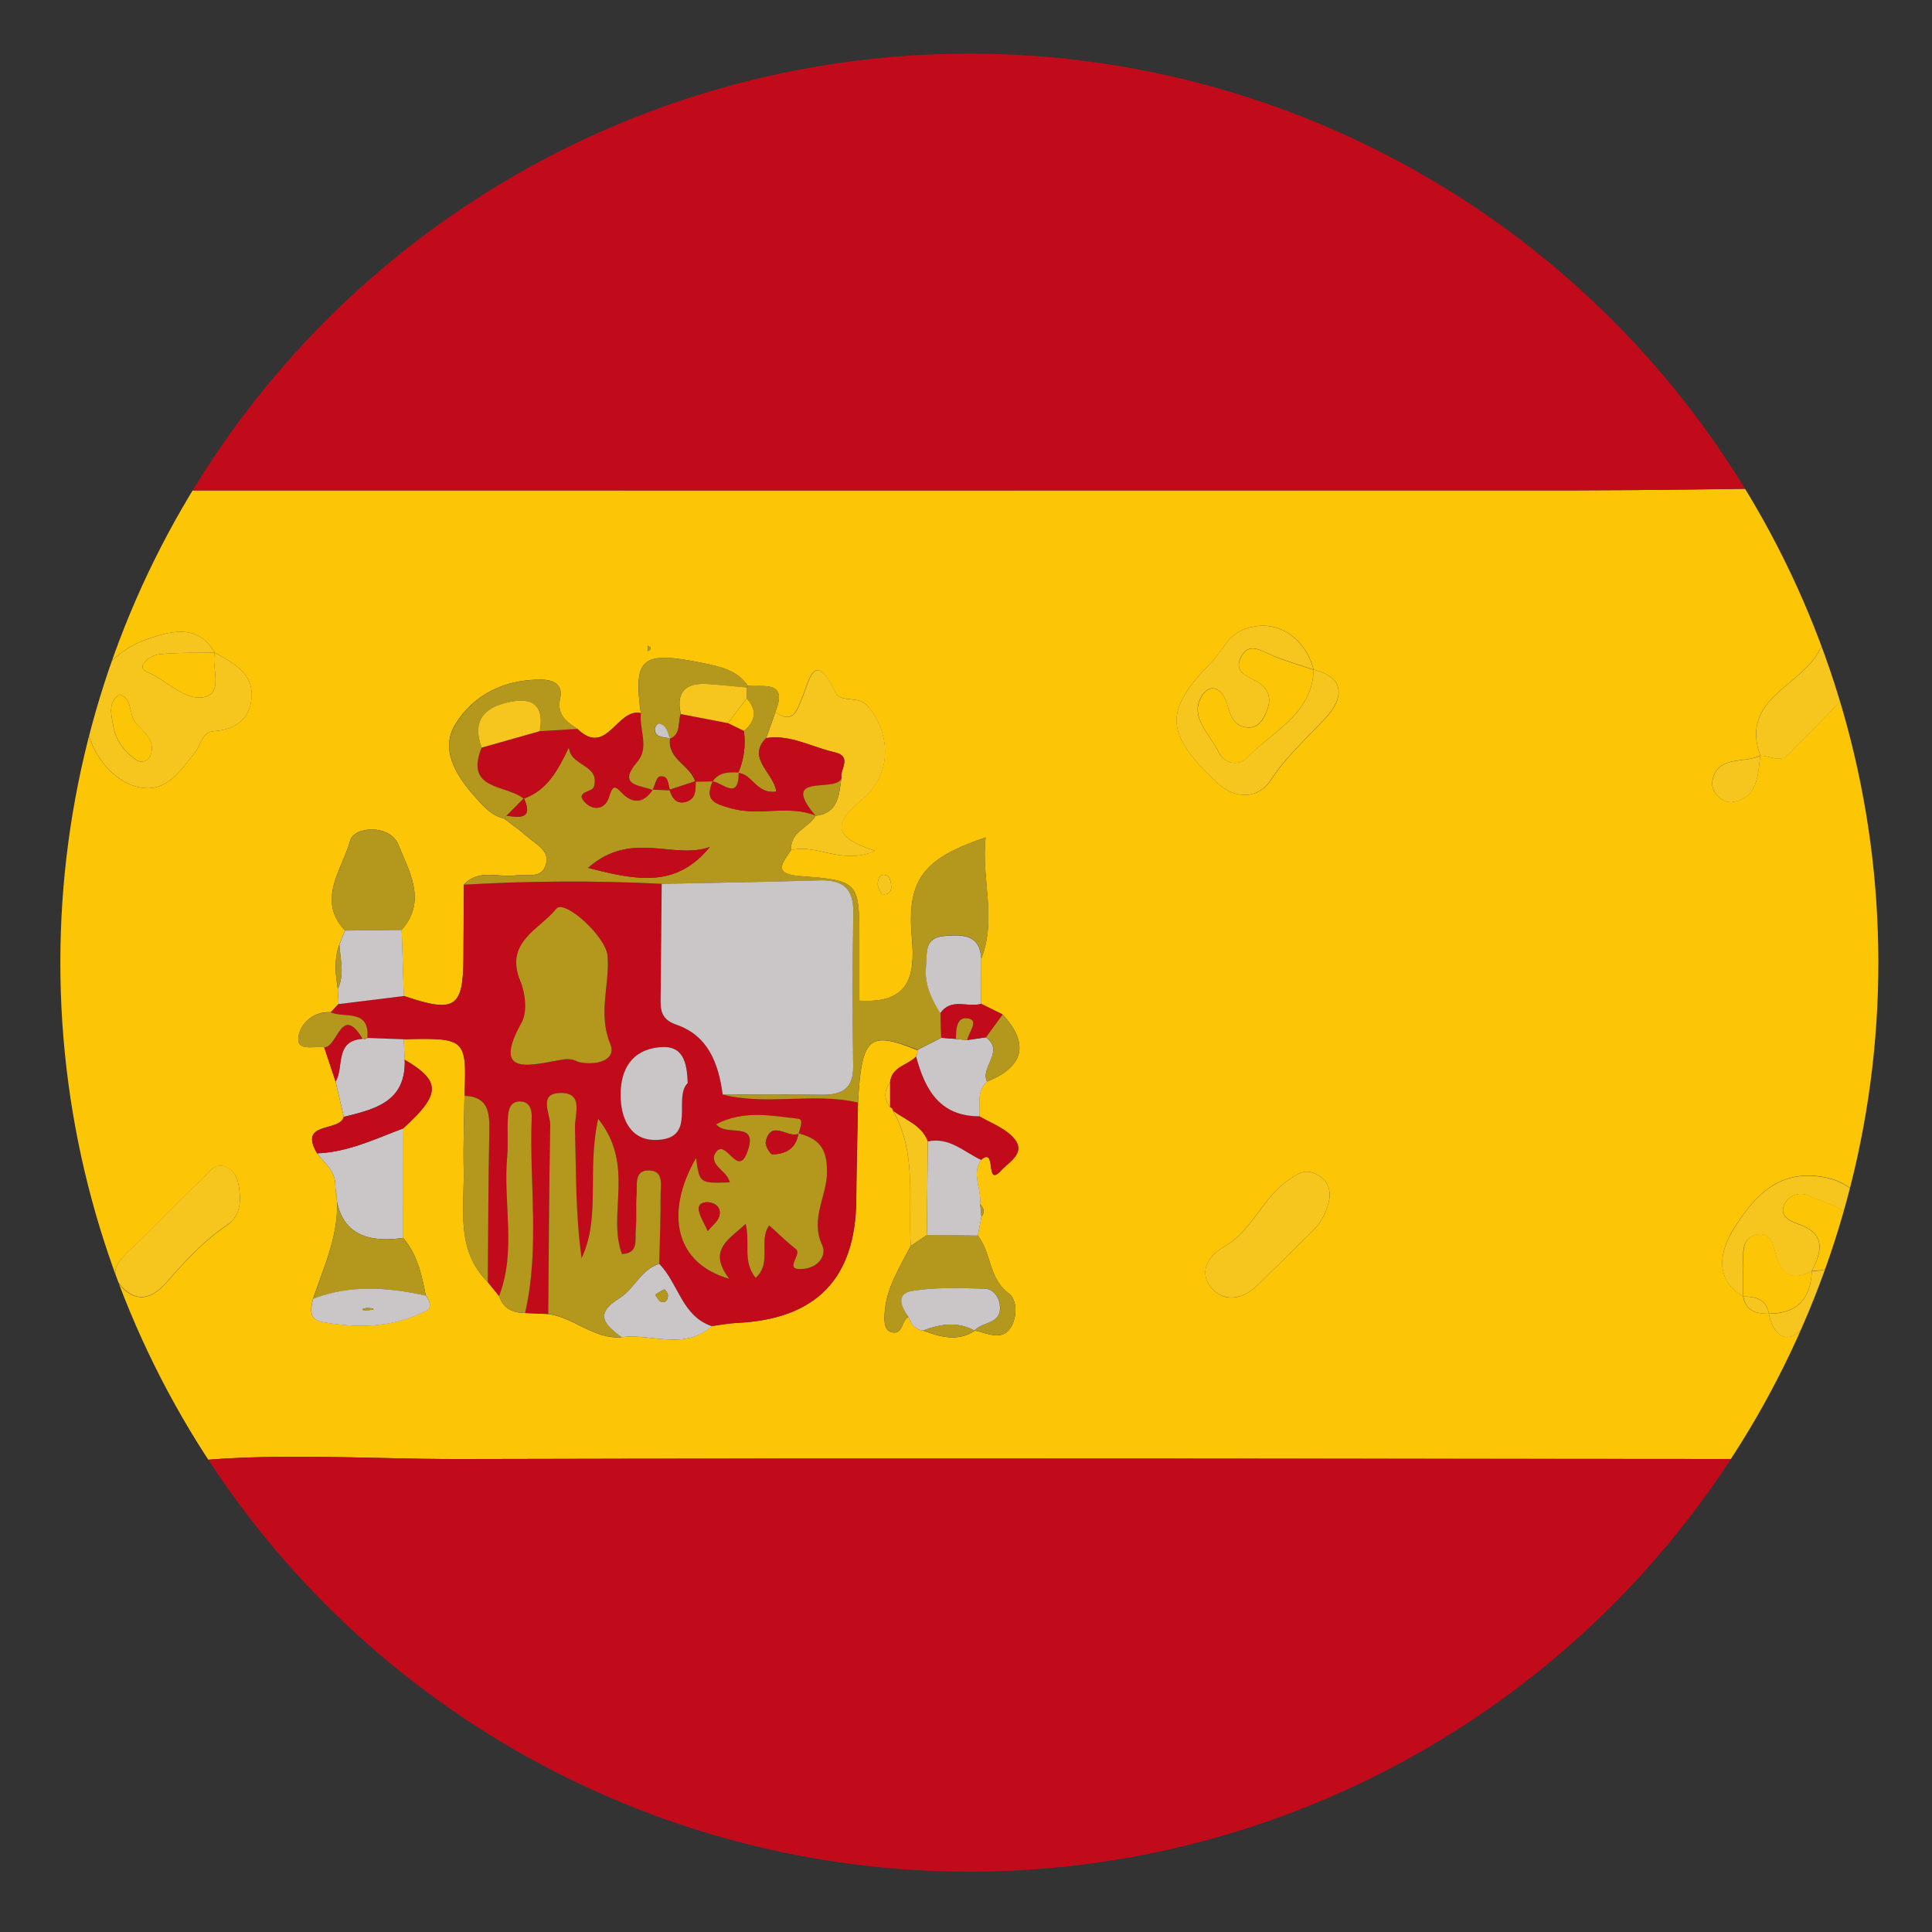 <?xml version="1.0" encoding="utf-8"?>
<!-- Generator: Adobe Illustrator 16.0.0, SVG Export Plug-In . SVG Version: 6.00 Build 0)  -->
<!DOCTYPE svg PUBLIC "-//W3C//DTD SVG 1.1//EN" "http://www.w3.org/Graphics/SVG/1.1/DTD/svg11.dtd">
<svg version="1.1" id="Layer_1" xmlns="http://www.w3.org/2000/svg" xmlns:xlink="http://www.w3.org/1999/xlink" x="0px" y="0px"
	 width="30px" height="30px" viewBox="0 0 30 30" enable-background="new 0 0 30 30" xml:space="preserve">
<rect x="0" y="0" width="30" height="30" fill="#333333" stroke="none"/>
<g id="Layer_2">
	<g>
		<g>
			<defs>
				<circle id="SVGID_1_" cx="15.052" cy="14.948" r="14.115"/>
			</defs>
			<clipPath id="SVGID_2_">
				<use xlink:href="#SVGID_1_"  overflow="visible"/>
			</clipPath>
			<g clip-path="url(#SVGID_2_)">
				<g>
					<path fill="#FCC506" d="M0.133,16.934c0-1.244,0-2.489,0-3.732c0.249-0.23,0.211-0.555,0.265-0.844
						c0.319-1.698,0.896-3.296,1.811-4.767C2.453,7.599,2.697,7.615,2.94,7.615c7.195,0.001,14.391,0.002,21.585-0.001
						c1.178-0.001,2.354-0.023,3.529-0.036c0.385,0.538,0.658,1.131,0.881,1.751c-0.123,0.357-0.533,0.475-0.688,0.775
						c-0.284,0.556-1.229,0.743-0.915,1.628c-0.251,0.127-0.661-0.01-0.741,0.384c-0.036,0.173,0.144,0.367,0.323,0.335
						c0.385-0.068,0.381-0.418,0.419-0.719c0.146,0.001,0.308,0.116,0.435-0.017c0.515-0.539,1.086-1.029,1.424-1.713
						c0.115,0.31,0.254,0.612,0.338,0.93c0.215,0.796,0.404,1.599,0.604,2.399c0,1.2,0,2.399,0,3.601
						c-0.187,0.077-0.13,0.256-0.157,0.396c-0.162,0.812-0.254,1.638-0.613,2.396c-0.16,0.104-0.168,0.262-0.143,0.428l0.006-0.012
						c-0.11,0.084-0.139,0.199-0.129,0.329c-0.214,0.787-0.574,1.507-1.016,2.187c-6.971-0.002-13.939-0.018-20.908,0
						C5.54,22.661,3.9,22.514,2.271,22.779c-0.625-0.875-0.951-1.887-1.352-2.868C0.528,18.949,0.519,17.893,0.133,16.934z
						 M15.568,15.752c-0.111-0.055-0.223-0.109-0.334-0.164c0.001-0.233,0.001-0.467,0.002-0.701
						c0.247-0.62-0.003-1.245,0.068-1.883c-0.967,0.324-1.226,0.656-1.145,1.557c0.054,0.603-0.04,1.025-0.816,0.978
						c0-0.296,0-0.604,0-0.912c0-0.934,0.001-0.953-0.916-1.022c-0.443-0.034-0.273-0.208-0.144-0.404
						c0.398-0.104,0.793,0.239,1.304,0.011c-0.599-0.196-0.693-0.395-0.225-0.776c0.489-0.397,0.479-1.022,0.12-1.463
						c-0.154-0.19-0.427-0.044-0.514-0.226c-0.327-0.69-0.406-0.164-0.519,0.102c-0.084,0.2-0.143,0.396-0.411,0.208
						c0.199-0.493-0.173-0.388-0.427-0.407c-0.164-0.248-0.439-0.3-0.693-0.353c-0.954-0.196-1.086-0.082-0.968,0.777
						c-0.371-0.089-0.528,0.691-0.988,0.243c-0.172-0.112-0.323-0.224-0.264-0.478c0.046-0.201-0.096-0.28-0.272-0.285
						C7.85,10.54,7.355,10.781,7.07,11.245c-0.237,0.386,0.003,0.786,0.29,1.111c0.133,0.151,0.259,0.305,0.467,0.355
						c0.12,0.092,0.245,0.178,0.357,0.278c0.139,0.125,0.373,0.222,0.285,0.458c-0.075,0.201-0.297,0.124-0.463,0.146
						c-0.27,0.036-0.571-0.107-0.803,0.143c-0.002,0.375-0.006,0.749-0.007,1.123c-0.003,0.793-0.128,0.875-0.927,0.605
						c-0.011-0.342-0.021-0.684-0.032-1.026c0.402-0.452,0.108-0.921-0.051-1.321c-0.126-0.319-0.69-0.294-0.751-0.059
						c-0.112,0.431-0.531,0.91-0.079,1.39c-0.029,0.072-0.059,0.145-0.087,0.217c-0.083,0.228-0.062,0.458-0.024,0.689
						c0.004,0.078,0.009,0.156,0.013,0.234c-0.041,0.043-0.081,0.086-0.122,0.129c-0.281-0.016-0.479,0.189-0.503,0.389
						c-0.027,0.229,0.25,0.131,0.401,0.154c0.059,0.178,0.117,0.354,0.176,0.532c0.042,0.183,0.085,0.366,0.128,0.549
						c-0.063,0.244-0.712,0.06-0.415,0.566c0.115,0.157,0.291,0.278,0.283,0.505c0.117,0.629-0.149,1.184-0.345,1.752
						c-0.037,0.154-0.075,0.322,0.144,0.363c0.558,0.103,1.108,0.088,1.623-0.182c0.079-0.041,0.048-0.156-0.017-0.23
						c-0.062-0.319-0.131-0.637-0.352-0.895c0-0.568,0.001-1.135,0.002-1.701c0.585-0.531,0.59-0.73,0.022-1.065
						c-0.005-0.106-0.01-0.213-0.015-0.318c0.964-0.022,0.979-0.01,0.944,0.876C7.208,17.393,7.191,17.77,7.2,18.146
						c0.014,0.608-0.133,1.256,0.374,1.762c0.059,0.072,0.117,0.145,0.176,0.217c0.063,0.195,0.212,0.261,0.403,0.264
						c0.12,0.006,0.24,0.01,0.36,0.016c0.402,0.051,0.709,0.398,1.14,0.359c0.465-0.062,0.972,0.213,1.398-0.173
						c0.13-0.017,0.26-0.043,0.391-0.049c1.228-0.058,1.842-0.687,1.854-1.901c0.005-0.508,0.018-1.014,0.027-1.521
						c0.057-1.02,0.17-1.12,0.922-0.812c0.004,0.034-0.003,0.067-0.021,0.1c-0.131,0.137-0.379,0.154-0.403,0.4
						c-0.094,0.127-0.098,0.256,0,0.383c0.03,0.012,0.046,0.031,0.048,0.062c0.374,0.661,0.229,1.391,0.273,2.094
						c-0.178,0.342-0.391,0.67-0.407,1.07c-0.004,0.104-0.006,0.243,0.117,0.271c0.174,0.039,0.144-0.185,0.254-0.24
						c0.038,0.111,0.101,0.197,0.229,0.214c0.267,0.099,0.534,0.177,0.802,0.002l-0.003-0.004c0.187,0.036,0.406,0.164,0.546-0.025
						c0.117-0.157,0.123-0.448-0.015-0.551c-0.32-0.235-0.268-0.632-0.482-0.897c0.019-0.099,0.037-0.195,0.056-0.293
						c0.059-0.072,0.037-0.138-0.021-0.197c0.026-0.229-0.136-0.459,0.014-0.685c0.253-0.222,0.055,0.446,0.312,0.164
						c0.127-0.141,0.421-0.286,0.167-0.534c-0.136-0.135-0.333-0.207-0.503-0.307c0.019-0.186-0.052-0.389,0.117-0.539
						C15.904,16.562,15.986,16.206,15.568,15.752z M27.467,20.4c0.057,0.308,0.262,0.492,0.495,0.25
						c0.392-0.401,0.97-0.633,1.162-1.227c0.032-0.098,0.153-0.175,0.099-0.294c-0.193-0.407-0.414-0.771-0.926-0.856
						c-0.707-0.121-1.089,0.346-1.384,0.822c-0.185,0.297-0.319,0.756,0.153,1.036C27.107,20.359,27.271,20.4,27.467,20.4z
						 M20.398,10.399L20.4,10.4c-0.152-0.562-0.656-0.83-1.133-0.604c-0.213,0.101-0.293,0.324-0.447,0.479
						c-0.756,0.767-0.73,1.107,0.062,1.863c0.33,0.316,0.683,0.238,0.853-0.025c0.246-0.38,0.568-0.656,0.863-0.978
						C20.844,10.864,20.917,10.523,20.398,10.399z M3.333,10.132l0.001,0.002C3.066,9.658,2.6,9.817,2.278,9.928
						c-0.43,0.147-0.793,0.5-0.923,0.974c-0.131,0.481,0.237,1.134,0.712,1.297c0.486,0.167,0.72-0.216,0.964-0.518
						c0.092-0.114,0.1-0.313,0.286-0.327c0.333-0.025,0.56-0.178,0.588-0.514C3.938,10.444,3.616,10.294,3.333,10.132z
						 M20.646,18.598c0.014-0.178-0.065-0.299-0.223-0.373c-0.169-0.08-0.285,0.01-0.421,0.103c-0.403,0.274-0.56,0.784-0.995,1.032
						c-0.259,0.146-0.402,0.41-0.184,0.651c0.199,0.22,0.486,0.16,0.707-0.057c0.283-0.278,0.564-0.558,0.848-0.835
						C20.525,18.975,20.613,18.799,20.646,18.598z M3.724,18.557c-0.011-0.158-0.034-0.326-0.17-0.412
						c-0.21-0.136-0.324,0.082-0.437,0.187c-0.369,0.34-0.706,0.714-1.075,1.056c-0.196,0.182-0.375,0.358-0.146,0.603
						c0.226,0.239,0.468,0.176,0.677-0.063c0.29-0.33,0.585-0.656,0.955-0.904C3.69,18.91,3.735,18.742,3.724,18.557z
						 M13.692,13.884c0.114,0.017,0.147-0.047,0.147-0.112c0-0.06-0.021-0.156-0.06-0.173c-0.116-0.051-0.151,0.046-0.149,0.135
						C13.632,13.79,13.675,13.844,13.692,13.884z M10.097,10.049c-0.013-0.007-0.026-0.015-0.039-0.022
						c-0.001,0.027-0.002,0.055-0.003,0.083c0.013-0.007,0.031-0.01,0.039-0.021C10.101,10.081,10.096,10.063,10.097,10.049z"/>
					<path fill="#C20B1A" d="M28.055,7.578c-1.176,0.012-2.352,0.035-3.527,0.036C17.331,7.617,10.136,7.616,2.94,7.615
						c-0.244,0-0.487-0.016-0.731-0.025c0.668-1.226,1.502-2.316,2.528-3.275c2.016-1.886,4.344-3.164,7.033-3.803
						c0.521-0.124,1.087-0.072,1.563-0.379c0.044,0,0.089,0,0.133,0c0.178,0.215,0.355,0.143,0.533,0c0.978,0,1.956,0,2.935,0
						c0.043,0.042,0.082,0.114,0.129,0.12c1.36,0.167,2.666,0.543,3.92,1.08C24.025,2.634,26.411,4.688,28.055,7.578z"/>
					<path fill="#C20B1A" d="M2.271,22.779c1.628-0.266,3.269-0.118,4.903-0.122c6.969-0.019,13.938-0.003,20.908,0
						c-1.961,3.395-4.84,5.644-8.562,6.812c-0.89,0.279-1.812,0.446-2.72,0.665c-1.2,0-2.4,0-3.6,0
						c-0.158-0.239-0.433-0.188-0.65-0.227c-0.941-0.159-1.858-0.402-2.742-0.751C6.581,27.88,4.012,25.816,2.271,22.779z"/>
					<path fill="#FDFCFB" d="M16.8,30.134c0.907-0.219,1.83-0.386,2.72-0.665c3.724-1.168,6.603-3.417,8.562-6.812
						c0.441-0.681,0.802-1.399,1.016-2.187c0.116-0.082,0.127-0.203,0.129-0.33l-0.006,0.012c0.143-0.109,0.141-0.27,0.143-0.428
						c0.359-0.759,0.451-1.586,0.613-2.396c0.027-0.14-0.028-0.317,0.157-0.396c0,4.243-0.008,8.487,0.011,12.732
						c0.002,0.396-0.08,0.479-0.478,0.479C25.378,30.127,21.089,30.134,16.8,30.134z"/>
					<path fill="#FDFCFB" d="M2.271,22.779c1.741,3.037,4.31,5.101,7.537,6.377c0.884,0.349,1.801,0.592,2.742,0.751
						c0.217,0.036,0.492-0.013,0.65,0.227c-4.189,0-8.379-0.008-12.568,0.011c-0.416,0.002-0.511-0.095-0.509-0.51
						c0.017-4.234,0.01-8.468,0.01-12.701c0.385,0.959,0.395,2.017,0.787,2.979C1.32,20.893,1.646,21.904,2.271,22.779z"/>
					<path fill="#FDFCFB" d="M28.055,7.578c-1.644-2.89-4.027-4.944-7.07-6.245c-1.254-0.537-2.561-0.912-3.92-1.08
						c-0.049-0.006-0.088-0.079-0.131-0.12c4.244,0,8.488,0.007,12.733-0.011c0.397-0.002,0.479,0.08,0.478,0.478
						c-0.019,4.244-0.011,8.489-0.011,12.733c-0.2-0.8-0.39-1.603-0.604-2.399c-0.084-0.317-0.223-0.62-0.338-0.93
						c0-0.257-0.105-0.475-0.256-0.675C28.714,8.709,28.439,8.116,28.055,7.578z"/>
					<path fill="#FDFCFB" d="M13.333,0.133c-0.476,0.307-1.042,0.255-1.563,0.379C9.082,1.151,6.754,2.429,4.738,4.315
						C3.712,5.274,2.877,6.364,2.209,7.59c-0.915,1.471-1.492,3.069-1.811,4.767C0.344,12.645,0.382,12.97,0.133,13.2
						c0-4.189,0.007-8.379-0.011-12.568C0.12,0.216,0.216,0.121,0.632,0.123C4.866,0.14,9.1,0.133,13.333,0.133z"/>
					<path fill="#CAC6C7" d="M14,0.133c-0.178,0.143-0.355,0.215-0.533,0C13.645,0.133,13.822,0.133,14,0.133z"/>
					<path fill="#C20B1A" d="M8.513,20.402c-0.12-0.004-0.24-0.01-0.36-0.014c0.232-1.005,0.064-2.021,0.103-3.033
						c0.004-0.107-0.021-0.237-0.159-0.25c-0.183-0.017-0.205,0.135-0.211,0.267c-0.011,0.198,0.006,0.399-0.011,0.599
						c-0.063,0.717,0.146,1.449-0.125,2.154c-0.059-0.072-0.117-0.145-0.176-0.217c0.007-0.784,0.009-1.568,0.024-2.354
						c0.005-0.287-0.019-0.529-0.385-0.541c0.035-0.886,0.021-0.898-0.944-0.875c-0.188-0.009-0.377-0.016-0.566-0.021
						c0.039-0.458-0.353-0.303-0.568-0.396c0.041-0.044,0.082-0.087,0.122-0.13c0.337-0.042,0.675-0.083,1.013-0.125
						c0.799,0.271,0.924,0.188,0.927-0.605c0.001-0.375,0.005-0.749,0.007-1.123c1.023-0.06,2.046-0.066,3.07-0.013
						c-0.006,0.572-0.011,1.144-0.016,1.716c-0.002,0.198-0.025,0.379,0.238,0.469c0.504,0.172,0.66,0.605,0.725,1.086
						c0.692,0.176,1.407-0.036,2.101,0.124c-0.009,0.507-0.022,1.013-0.027,1.521c-0.012,1.215-0.626,1.846-1.854,1.901
						c-0.13,0.006-0.26,0.032-0.389,0.049c-0.467-0.157-0.519-0.667-0.817-0.968c0.008-0.354,0.025-0.707,0.021-1.061
						c-0.001-0.143,0.055-0.365-0.152-0.386c-0.272-0.024-0.206,0.228-0.22,0.388c-0.016,0.177,0.005,0.355-0.013,0.531
						c-0.015,0.15,0.051,0.368-0.215,0.377c-0.232-0.629,0.212-1.369-0.369-2.099c-0.178,0.819,0.044,1.522-0.257,2.163
						c-0.096-0.682-0.085-1.357-0.103-2.033c-0.005-0.191,0.134-0.523-0.201-0.531c-0.386-0.011-0.18,0.318-0.183,0.504
						C8.526,18.452,8.522,19.428,8.513,20.402z M12.397,17.598l0.007,0.008c0.014-0.082,0.084-0.224-0.009-0.232
						c-0.413-0.045-0.838-0.141-1.273,0.085c0.155,0.207,0.668-0.071,0.484,0.433c-0.16,0.436-0.353-0.298-0.515,0.053
						c-0.037,0.18,0.208,0.242,0.242,0.416c-0.47,0.017-0.47,0.017-0.524-0.377c-0.496,0.871-0.312,1.639,0.514,1.873
						c-0.34-0.447-0.004-0.605,0.257-0.851c0.074,0.3-0.053,0.576,0.154,0.838c0.26-0.229,0.036-0.565,0.211-0.813
						c0.157,0.14,0.28,0.262,0.416,0.367c0.105,0.082-0.225,0.348,0.129,0.306c0.212-0.025,0.355-0.204,0.276-0.372
						c-0.189-0.403,0.077-0.756,0.077-1.139C12.842,17.811,12.701,17.68,12.397,17.598z M8.981,16.489
						c0.242,0.061,0.603-0.009,0.496-0.274c-0.194-0.479-0.008-0.911-0.041-1.36c-0.022-0.313-0.675-0.893-0.795-0.742
						c-0.26,0.324-0.811,0.517-0.56,1.124c0.078,0.189,0.11,0.48,0.02,0.644c-0.441,0.793,0.058,0.682,0.539,0.592
						C8.751,16.45,8.852,16.42,8.981,16.489z M10.678,16.818c-0.011-0.334-0.073-0.594-0.439-0.559
						c-0.433,0.043-0.604,0.35-0.602,0.742c0.001,0.361,0.147,0.708,0.553,0.698C10.832,17.686,10.442,17.055,10.678,16.818z"/>
					<path fill="#B4981E" d="M10.275,13.724c-1.023-0.053-2.047-0.046-3.07,0.013c0.231-0.25,0.533-0.107,0.803-0.143
						c0.166-0.022,0.388,0.055,0.463-0.146c0.088-0.236-0.146-0.333-0.285-0.458c-0.112-0.101-0.238-0.186-0.357-0.279l0.037-0.045
						c0.208,0.028,0.417,0.056,0.269-0.271l-0.003,0.006c0.369-0.132,0.531-0.443,0.704-0.802c0.006,0.301,0.492,0.263,0.386,0.621
						c-0.024,0.084-0.317,0.07-0.126,0.25c0.135,0.128,0.308,0.086,0.362-0.101c0.072-0.246,0.131-0.114,0.233-0.025
						c0.167,0.146,0.321,0.103,0.44-0.078l0.005-0.004c0.089,0.002,0.178,0.005,0.267,0.007l-0.008-0.006
						c0.04,0.133,0.113,0.235,0.267,0.184c0.15-0.05,0.136-0.193,0.141-0.319l-0.006,0.008c0.089-0.001,0.179-0.002,0.269-0.003
						c-0.125,0.294,0.02,0.342,0.287,0.418c0.439,0.125,0.891-0.06,1.315,0.113c-0.111,0.19-0.403,0.251-0.383,0.535
						c-0.13,0.197-0.3,0.371,0.144,0.404c0.917,0.07,0.916,0.089,0.916,1.022c0,0.308,0,0.616,0,0.912
						c0.776,0.047,0.87-0.375,0.816-0.978c-0.081-0.901,0.178-1.233,1.145-1.557c-0.072,0.639,0.179,1.264-0.068,1.884
						c-0.022-0.375-0.269-0.375-0.556-0.356c-0.338,0.022-0.28,0.256-0.302,0.47c-0.029,0.28,0.084,0.508,0.224,0.732
						c0.004,0.127,0.008,0.254,0.012,0.381c-0.123,0.062-0.246,0.127-0.369,0.188C13.493,16,13.38,16.1,13.323,17.12
						c-0.693-0.16-1.408,0.052-2.101-0.124c0.508,0.001,1.017-0.004,1.525,0.004c0.311,0.005,0.506-0.079,0.501-0.443
						c-0.011-0.795-0.01-1.592,0.002-2.387c0.005-0.373-0.166-0.51-0.523-0.499C11.909,13.696,11.092,13.707,10.275,13.724z
						 M11.022,13.152c-0.568,0.205-1.213-0.27-1.89,0.324C9.899,13.676,10.503,13.787,11.022,13.152z"/>
					<path fill="#B4981E" d="M8.513,20.402c0.009-0.976,0.013-1.95,0.031-2.926c0.003-0.186-0.203-0.515,0.183-0.504
						c0.335,0.008,0.196,0.34,0.201,0.531c0.018,0.676,0.007,1.354,0.103,2.033c0.301-0.641,0.079-1.344,0.257-2.163
						c0.581,0.729,0.137,1.47,0.369,2.099c0.266-0.009,0.2-0.227,0.215-0.377c0.018-0.176-0.002-0.354,0.013-0.531
						c0.014-0.16-0.053-0.412,0.22-0.388c0.207,0.021,0.15,0.243,0.152,0.386c0.004,0.354-0.013,0.707-0.021,1.061
						c-0.284,0.09-0.39,0.395-0.615,0.533c-0.413,0.253-0.217,0.419,0.032,0.605C9.223,20.803,8.915,20.454,8.513,20.402z"/>
					<path fill="#F7C61E" d="M3.333,10.132c0.284,0.162,0.605,0.312,0.573,0.708c-0.028,0.336-0.254,0.489-0.588,0.514
						c-0.187,0.014-0.194,0.213-0.286,0.327c-0.244,0.302-0.478,0.684-0.964,0.518c-0.475-0.163-0.843-0.816-0.712-1.297
						c0.13-0.474,0.493-0.827,0.923-0.974c0.322-0.111,0.788-0.27,1.056,0.207C3.046,10.14,2.756,10.13,2.471,10.16
						c-0.146,0.015-0.377,0.193-0.185,0.275c0.3,0.127,0.578,0.447,0.874,0.391C3.479,10.766,3.281,10.374,3.333,10.132z
						 M1.856,10.783c-0.189,0.129-0.125,0.318-0.1,0.479c0.035,0.226,0.17,0.408,0.357,0.537c0.08,0.055,0.189,0.021,0.223-0.067
						c0.089-0.236-0.112-0.365-0.232-0.51C1.996,11.088,2.066,10.859,1.856,10.783z"/>
					<path fill="#F7C61E" d="M20.398,10.399c0.519,0.124,0.444,0.465,0.197,0.736c-0.294,0.321-0.617,0.598-0.863,0.978
						c-0.17,0.263-0.521,0.341-0.852,0.025c-0.792-0.756-0.816-1.096-0.061-1.863c0.152-0.155,0.234-0.377,0.447-0.479
						C19.743,9.571,20.246,9.839,20.398,10.399c-0.229-0.079-0.465-0.143-0.687-0.242c-0.173-0.078-0.334-0.175-0.446,0.054
						c-0.097,0.197,0.058,0.272,0.203,0.344c0.211,0.103,0.295,0.264,0.2,0.49c-0.052,0.126-0.127,0.253-0.278,0.25
						c-0.218-0.003-0.283-0.173-0.334-0.354c-0.074-0.268-0.277-0.354-0.41-0.11c-0.17,0.315,0.144,0.57,0.271,0.839
						c0.096,0.2,0.318,0.229,0.45,0.091C19.764,11.35,20.377,11.094,20.398,10.399z"/>
					<path fill="#F7C61E" d="M27.066,20.133c-0.474-0.279-0.338-0.738-0.153-1.035c0.295-0.479,0.677-0.943,1.384-0.822
						c0.512,0.086,0.732,0.449,0.926,0.855c0.055,0.119-0.065,0.196-0.099,0.294c-0.192,0.595-0.771,0.824-1.162,1.228
						c-0.233,0.24-0.438,0.057-0.495-0.252l0,0c0.44-0.004,0.654-0.234,0.666-0.666c0.438,0.01,0.713-0.305,0.693-0.635
						c-0.02-0.316-0.46-0.408-0.753-0.535c-0.121-0.054-0.279-0.015-0.351,0.111c-0.115,0.202,0.06,0.282,0.197,0.33
						c0.426,0.146,0.381,0.416,0.213,0.729c-0.23,0.129-0.412,0.117-0.527-0.158c-0.069-0.169-0.078-0.465-0.336-0.402
						c-0.267,0.064-0.188,0.355-0.201,0.566C27.062,19.87,27.066,20.003,27.066,20.133L27.066,20.133z"/>
					<path fill="#F7C61E" d="M12.285,13.201c-0.02-0.284,0.272-0.345,0.383-0.535l-0.003,0.002c0.357-0.043,0.362-0.327,0.401-0.587
						c-0.028-0.137,0.181-0.336-0.116-0.402c-0.35-0.078-0.674-0.276-1.053-0.218c0.048-0.134,0.096-0.269,0.144-0.403
						c0.268,0.188,0.327-0.008,0.411-0.208c0.113-0.266,0.192-0.792,0.519-0.102c0.086,0.182,0.359,0.036,0.514,0.226
						c0.358,0.441,0.369,1.066-0.12,1.463c-0.469,0.381-0.374,0.581,0.225,0.776C13.079,13.439,12.684,13.097,12.285,13.201z"/>
					<path fill="#C20B1A" d="M10.132,12.267c-0.12,0.18-0.274,0.223-0.44,0.078c-0.102-0.089-0.161-0.221-0.233,0.025
						c-0.055,0.188-0.227,0.229-0.362,0.101c-0.191-0.181,0.102-0.166,0.126-0.25c0.106-0.357-0.38-0.319-0.386-0.621
						c-0.172,0.358-0.335,0.669-0.704,0.802c-0.271-0.221-0.924-0.126-0.653-0.793c0.301-0.085,0.603-0.171,0.904-0.256
						c0.194-0.012,0.388-0.024,0.582-0.036c0.459,0.449,0.616-0.332,0.987-0.243c-0.029,0.252,0.135,0.531-0.054,0.754
						C9.578,12.204,9.933,12.187,10.132,12.267z"/>
					<path fill="#F7C61E" d="M28.936,9.329c0.15,0.201,0.258,0.418,0.258,0.675c-0.338,0.684-0.91,1.174-1.424,1.713
						c-0.127,0.133-0.289,0.018-0.436,0.017l-0.001-0.001c-0.315-0.885,0.631-1.073,0.915-1.628
						C28.402,9.804,28.812,9.687,28.936,9.329z"/>
					<path fill="#F7C61E" d="M20.646,18.598c-0.033,0.201-0.121,0.377-0.268,0.521c-0.283,0.277-0.564,0.557-0.848,0.835
						c-0.221,0.217-0.508,0.274-0.707,0.057c-0.221-0.241-0.075-0.506,0.184-0.651c0.438-0.248,0.592-0.758,0.995-1.032
						c0.136-0.093,0.252-0.183,0.421-0.103C20.581,18.299,20.66,18.42,20.646,18.598z"/>
					<path fill="#F7C61E" d="M3.724,18.557c0.011,0.187-0.033,0.354-0.195,0.463c-0.37,0.248-0.665,0.573-0.955,0.904
						c-0.209,0.239-0.451,0.305-0.677,0.062c-0.229-0.242-0.05-0.42,0.146-0.602c0.369-0.342,0.706-0.716,1.075-1.056
						c0.113-0.104,0.227-0.321,0.437-0.187C3.69,18.23,3.713,18.398,3.724,18.557z"/>
					<path fill="#B4981E" d="M5.357,14.45c-0.452-0.479-0.033-0.958,0.079-1.39c0.062-0.236,0.625-0.261,0.751,0.059
						c0.159,0.4,0.453,0.87,0.05,1.321C5.944,14.443,5.651,14.446,5.357,14.45z"/>
					<path fill="#CAC6C7" d="M6.263,17.521c0,0.567-0.001,1.135-0.002,1.701c-0.627,0.09-1.035-0.105-1.054-0.809
						c0.008-0.227-0.168-0.348-0.283-0.505C5.402,17.893,5.826,17.686,6.263,17.521z"/>
					<path fill="#B4981E" d="M15.184,19.186c0.214,0.267,0.162,0.662,0.482,0.897c0.137,0.103,0.131,0.394,0.016,0.551
						c-0.141,0.189-0.36,0.062-0.547,0.025c0.119-0.14,0.418-0.095,0.395-0.377c-0.014-0.146-0.106-0.269-0.243-0.271
						c-0.373-0.011-0.751-0.024-1.117,0.033c-0.26,0.042-0.18,0.245-0.062,0.403c-0.11,0.057-0.081,0.279-0.254,0.24
						c-0.123-0.028-0.121-0.168-0.117-0.271c0.016-0.4,0.229-0.729,0.407-1.07c0.083-0.057,0.167-0.113,0.25-0.17
						C14.656,19.18,14.919,19.182,15.184,19.186z"/>
					<path fill="#B4981E" d="M10.132,12.267c-0.199-0.081-0.554-0.063-0.234-0.439c0.189-0.223,0.025-0.502,0.054-0.754
						c-0.118-0.859,0.015-0.973,0.968-0.777c0.254,0.052,0.529,0.104,0.693,0.353l-0.023,0.026
						c-0.197-0.018-0.395-0.039-0.592-0.053c-0.336-0.024-0.511,0.104-0.428,0.466c-0.049,0.131,0.01,0.309-0.167,0.384
						c-0.041-0.094-0.047-0.217-0.18-0.237c-0.016-0.002-0.059,0.055-0.058,0.083c0.007,0.157,0.152,0.111,0.238,0.153
						c-0.039,0.321,0.318,0.411,0.392,0.666l0.006-0.008c-0.136,0.045-0.272,0.09-0.408,0.135l0.008,0.006
						c-0.035-0.088-0.013-0.236-0.16-0.212c-0.045,0.007-0.072,0.133-0.107,0.205L10.132,12.267z"/>
					<path fill="#C20B1A" d="M15.21,17.334c0.17,0.1,0.367,0.172,0.503,0.307c0.254,0.248-0.04,0.395-0.167,0.534
						c-0.258,0.282-0.059-0.386-0.312-0.164c-0.266-0.122-0.493-0.36-0.827-0.286c-0.095-0.254-0.344-0.33-0.538-0.473
						c-0.002-0.031-0.019-0.052-0.048-0.062c0-0.127,0-0.256,0-0.383c0.024-0.246,0.272-0.265,0.403-0.4
						C14.363,16.917,14.59,17.334,15.21,17.334z"/>
					<path fill="#B4981E" d="M7.75,20.125c0.271-0.705,0.062-1.438,0.125-2.154c0.018-0.199,0-0.398,0.011-0.599
						c0.007-0.132,0.029-0.282,0.211-0.267c0.138,0.013,0.163,0.143,0.159,0.25c-0.039,1.012,0.129,2.028-0.103,3.033
						C7.962,20.386,7.813,20.32,7.75,20.125z"/>
					<path fill="#B4981E" d="M5.207,18.415c0.019,0.702,0.426,0.897,1.054,0.808c0.221,0.26,0.29,0.576,0.351,0.896
						c-0.587-0.129-1.172-0.172-1.749,0.049C5.058,19.6,5.324,19.044,5.207,18.415z"/>
					<path fill="#B4981E" d="M7.479,11.609c-0.271,0.667,0.382,0.572,0.653,0.793l0.003-0.006c-0.09,0.09-0.179,0.181-0.269,0.271
						L7.83,12.711c-0.208-0.05-0.334-0.204-0.467-0.354c-0.287-0.326-0.527-0.725-0.29-1.111c0.285-0.465,0.781-0.706,1.356-0.691
						c0.176,0.005,0.318,0.083,0.272,0.285c-0.059,0.253,0.092,0.365,0.265,0.478c-0.194,0.012-0.388,0.024-0.582,0.036
						c0.063-0.34-0.057-0.525-0.421-0.462C7.562,10.96,7.312,11.15,7.479,11.609z"/>
					<path fill="#CAC6C7" d="M9.653,20.764c-0.249-0.188-0.445-0.354-0.032-0.606c0.226-0.14,0.331-0.443,0.615-0.533
						c0.298,0.301,0.35,0.812,0.817,0.968C10.625,20.977,10.118,20.702,9.653,20.764z M10.174,20.105
						c0.04,0.052,0.057,0.1,0.087,0.107c0.084,0.027,0.112-0.038,0.111-0.104c0-0.03-0.049-0.09-0.058-0.086
						C10.266,20.042,10.223,20.075,10.174,20.105z"/>
					<path fill="#CAC6C7" d="M14.407,17.725c0.334-0.074,0.561,0.164,0.827,0.286c-0.15,0.226,0.012,0.456-0.014,0.685
						c0.006,0.064,0.013,0.131,0.02,0.197c-0.019,0.098-0.037,0.194-0.056,0.293c-0.264-0.004-0.528-0.006-0.792-0.009
						C14.397,18.691,14.402,18.208,14.407,17.725z"/>
					<path fill="#CAC6C7" d="M5.357,14.45c0.294-0.003,0.587-0.007,0.881-0.01c0.011,0.342,0.022,0.684,0.033,1.026
						c-0.337,0.041-0.675,0.083-1.013,0.125c-0.004-0.077-0.008-0.156-0.013-0.234c0.108-0.226,0.039-0.458,0.024-0.689
						C5.298,14.595,5.328,14.522,5.357,14.45z"/>
					<path fill="#B4981E" d="M7.213,17.016c0.366,0.012,0.39,0.254,0.385,0.541c-0.016,0.783-0.017,1.567-0.024,2.353
						c-0.506-0.507-0.359-1.152-0.374-1.763C7.191,17.77,7.208,17.393,7.213,17.016z"/>
					<path fill="#CAC6C7" d="M15.21,17.334c-0.62,0-0.847-0.417-0.985-0.93c0.018-0.03,0.024-0.063,0.021-0.1
						c0.123-0.062,0.246-0.125,0.369-0.188c0.077,0.006,0.154,0.011,0.23,0.017c0.058,0.006,0.116,0.012,0.173,0.018
						c0.097-0.015,0.194-0.027,0.291-0.043c0.298,0.223-0.094,0.461,0.018,0.688C15.158,16.945,15.229,17.148,15.21,17.334z"/>
					<path fill="#CAC6C7" d="M5.704,16.117c0.188,0.007,0.377,0.014,0.566,0.021c0.005,0.104,0.01,0.211,0.015,0.317
						c0.022,0.655-0.466,0.769-0.946,0.887c-0.042-0.183-0.085-0.366-0.128-0.549c0.136-0.224-0.021-0.632,0.418-0.664l0.04,0.007
						L5.704,16.117z"/>
					<path fill="#C20B1A" d="M5.338,17.344c0.48-0.119,0.968-0.23,0.946-0.887c0.568,0.335,0.563,0.534-0.022,1.064
						c-0.437,0.162-0.86,0.369-1.339,0.389C4.626,17.402,5.275,17.588,5.338,17.344z"/>
					<path fill="#CAC6C7" d="M4.862,20.167c0.577-0.222,1.162-0.178,1.749-0.049c0.066,0.073,0.096,0.188,0.018,0.229
						c-0.514,0.271-1.065,0.284-1.623,0.182C4.788,20.489,4.825,20.322,4.862,20.167z M5.801,20.334
						c-0.007-0.007-0.013-0.018-0.02-0.018c-0.04-0.002-0.081-0.01-0.118,0c-0.056,0.014-0.047,0.031,0.023,0.029
						C5.724,20.346,5.763,20.339,5.801,20.334z"/>
					<path fill="#CAC6C7" d="M14.602,15.734c-0.139-0.224-0.252-0.451-0.223-0.731c0.022-0.214-0.036-0.448,0.302-0.47
						c0.287-0.019,0.534-0.019,0.556,0.356c-0.001,0.233-0.001,0.466-0.002,0.7C15.026,15.65,14.767,15.49,14.602,15.734z"/>
					<path fill="#CAC6C7" d="M14.106,20.447c-0.118-0.158-0.198-0.361,0.062-0.403c0.365-0.058,0.744-0.044,1.117-0.033
						c0.137,0.003,0.23,0.125,0.242,0.271c0.024,0.282-0.274,0.237-0.394,0.377l0.002,0.004c-0.267-0.147-0.534-0.104-0.802-0.002
						C14.207,20.645,14.144,20.561,14.106,20.447z"/>
					<path fill="#F7C61E" d="M14.407,17.725c-0.005,0.483-0.01,0.969-0.015,1.452c-0.083,0.056-0.167,0.112-0.25,0.169
						c-0.044-0.703,0.101-1.433-0.272-2.094C14.063,17.395,14.312,17.471,14.407,17.725z"/>
					<path fill="#B4981E" d="M12.041,11.056c-0.048,0.135-0.096,0.269-0.144,0.404c-0.309,0.314,0.114,0.533,0.158,0.832
						c-0.311,0.046-0.375-0.28-0.594-0.288c0.095-0.209,0.119-0.429,0.091-0.655c0.183-0.154,0.206-0.321,0.043-0.505
						c-0.001-0.056-0.002-0.112-0.003-0.168l0.023-0.026C11.868,10.668,12.24,10.563,12.041,11.056z"/>
					<path fill="#F7C61E" d="M27.334,11.734c-0.038,0.301-0.034,0.651-0.419,0.719c-0.181,0.032-0.358-0.163-0.323-0.335
						C26.672,11.723,27.082,11.86,27.334,11.734L27.334,11.734z"/>
					<path fill="#B4981E" d="M5.704,16.117l-0.035,0.021l-0.04-0.008c-0.33-0.549-0.386,0.139-0.595,0.133
						c-0.152-0.023-0.428,0.073-0.401-0.156c0.023-0.198,0.222-0.403,0.503-0.387C5.351,15.814,5.742,15.66,5.704,16.117z"/>
					<path fill="#B4981E" d="M15.327,16.795c-0.112-0.227,0.28-0.466-0.018-0.688c0.086-0.118,0.173-0.237,0.259-0.355
						C15.986,16.206,15.904,16.562,15.327,16.795z"/>
					<path fill="#C20B1A" d="M15.568,15.752c-0.086,0.119-0.173,0.237-0.259,0.355c-0.097,0.015-0.194,0.027-0.291,0.041
						c0.02-0.114,0.176-0.291,0.034-0.33c-0.196-0.055-0.209,0.156-0.208,0.313c-0.077-0.006-0.153-0.011-0.229-0.017
						c-0.004-0.127-0.008-0.254-0.012-0.381c0.165-0.245,0.424-0.084,0.632-0.146C15.346,15.643,15.457,15.697,15.568,15.752z"/>
					<path fill="#C20B1A" d="M5.034,16.264c0.209,0.006,0.265-0.682,0.595-0.133c-0.439,0.032-0.282,0.439-0.418,0.664
						C5.151,16.617,5.093,16.439,5.034,16.264z"/>
					<path fill="#F7C61E" d="M13.692,13.884c-0.018-0.04-0.061-0.094-0.062-0.15c-0.002-0.089,0.033-0.186,0.149-0.135
						c0.039,0.017,0.06,0.113,0.06,0.173C13.839,13.836,13.806,13.901,13.692,13.884z"/>
					<path fill="#B4981E" d="M14.335,20.661c0.268-0.104,0.535-0.146,0.802,0.002C14.869,20.838,14.602,20.76,14.335,20.661z"/>
					<path fill="#F7C61E" d="M27.467,20.4c-0.193,0-0.359-0.041-0.398-0.269l-0.002,0.001C27.259,20.134,27.427,20.171,27.467,20.4
						L27.467,20.4z"/>
					<path fill="#B4981E" d="M5.27,14.667c0.015,0.231,0.084,0.463-0.024,0.689C5.208,15.125,5.187,14.895,5.27,14.667z"/>
					<path fill="#F7C61E" d="M29.363,19.727c-0.002,0.157,0,0.316-0.145,0.428C29.195,19.986,29.202,19.83,29.363,19.727z"/>
					<path fill="#F7C61E" d="M13.821,16.807c0,0.127,0,0.256,0,0.383C13.723,17.062,13.727,16.934,13.821,16.807z"/>
					<path fill="#F7C61E" d="M29.227,20.143c-0.002,0.125-0.013,0.248-0.129,0.328C29.088,20.341,29.115,20.227,29.227,20.143z"/>
					<path fill="#B4981E" d="M15.239,18.893c-0.007-0.066-0.013-0.133-0.021-0.197C15.276,18.755,15.298,18.818,15.239,18.893z"/>
					<path fill="#B4981E" d="M10.097,10.049c0,0.014,0.004,0.031-0.002,0.04c-0.008,0.011-0.026,0.014-0.039,0.021
						c0.001-0.027,0.002-0.055,0.003-0.083C10.071,10.035,10.084,10.042,10.097,10.049z"/>
					<path fill="#CAC6C7" d="M10.275,13.724c0.817-0.017,1.634-0.028,2.452-0.054c0.358-0.011,0.529,0.126,0.523,0.499
						c-0.012,0.795-0.013,1.592-0.002,2.388c0.005,0.363-0.19,0.447-0.501,0.442c-0.508-0.008-1.017-0.003-1.525-0.004
						c-0.065-0.479-0.221-0.914-0.725-1.086c-0.263-0.091-0.24-0.272-0.238-0.469C10.264,14.868,10.269,14.296,10.275,13.724z"/>
					<path fill="#B4981E" d="M12.397,17.598c0.304,0.082,0.445,0.213,0.445,0.594c0,0.382-0.266,0.733-0.077,1.138
						c0.079,0.168-0.064,0.347-0.276,0.372c-0.354,0.042-0.023-0.223-0.129-0.305c-0.136-0.106-0.259-0.229-0.416-0.369
						c-0.175,0.248,0.049,0.587-0.211,0.814c-0.207-0.262-0.08-0.537-0.154-0.838c-0.261,0.244-0.597,0.402-0.257,0.852
						c-0.827-0.235-1.01-1.004-0.514-1.875c0.054,0.395,0.054,0.395,0.524,0.379c-0.035-0.174-0.279-0.237-0.242-0.418
						c0.162-0.35,0.355,0.384,0.515-0.053c0.184-0.503-0.329-0.225-0.484-0.432c0.435-0.225,0.861-0.13,1.273-0.085
						c0.094,0.01,0.023,0.149,0.009,0.231c-0.164,0.084-0.427-0.233-0.513,0.123c-0.014,0.059,0.069,0.199,0.105,0.198
						C12.205,17.921,12.366,17.83,12.397,17.598z M10.99,19.115c0.078-0.094,0.148-0.146,0.173-0.215
						c0.045-0.121-0.025-0.207-0.143-0.229c-0.081-0.014-0.188,0.01-0.167,0.123C10.87,18.895,10.931,18.982,10.99,19.115z"/>
					<path fill="#B4981E" d="M8.981,16.489c-0.129-0.069-0.23-0.039-0.342-0.019c-0.481,0.09-0.98,0.201-0.539-0.592
						c0.091-0.164,0.059-0.454-0.02-0.644c-0.251-0.607,0.3-0.799,0.56-1.124c0.121-0.15,0.773,0.429,0.795,0.742
						c0.033,0.449-0.154,0.881,0.041,1.36C9.584,16.48,9.223,16.55,8.981,16.489z"/>
					<path fill="#CAC6C7" d="M10.678,16.818c-0.235,0.234,0.154,0.867-0.488,0.883c-0.405,0.01-0.552-0.337-0.553-0.698
						c-0.001-0.394,0.169-0.698,0.602-0.742C10.604,16.225,10.667,16.484,10.678,16.818z"/>
					<path fill="#C20B1A" d="M11.461,12.004c0.22,0.008,0.284,0.334,0.594,0.288c-0.044-0.299-0.467-0.518-0.158-0.832
						c0.379-0.059,0.704,0.14,1.053,0.218c0.296,0.066,0.088,0.266,0.116,0.403c-0.065,0.243-0.984-0.098-0.401,0.587l0.003-0.002
						c-0.424-0.173-0.876,0.012-1.315-0.113c-0.267-0.076-0.412-0.124-0.287-0.418l0,0c0.158,0.022,0.404,0.305,0.403-0.137
						L11.461,12.004z"/>
					<path fill="#C20B1A" d="M11.551,11.349c0.029,0.227,0.004,0.446-0.09,0.655l0.009-0.008c-0.152-0.008-0.303-0.009-0.403,0.137
						l0,0c-0.09,0.001-0.18,0.002-0.269,0.003c-0.074-0.255-0.43-0.344-0.392-0.666l-0.001,0.001
						c0.177-0.075,0.118-0.253,0.167-0.384c0.244,0.047,0.488,0.094,0.732,0.141C11.387,11.269,11.469,11.309,11.551,11.349z"/>
					<path fill="#C20B1A" d="M11.022,13.152c-0.519,0.635-1.123,0.524-1.89,0.324C9.809,12.882,10.455,13.356,11.022,13.152z"/>
					<path fill="#C20B1A" d="M10.396,12.264c0.136-0.045,0.271-0.09,0.408-0.135c-0.004,0.125,0.01,0.269-0.141,0.319
						C10.509,12.5,10.436,12.397,10.396,12.264z"/>
					<path fill="#C20B1A" d="M7.867,12.667c0.089-0.09,0.179-0.181,0.269-0.271C8.284,12.723,8.075,12.694,7.867,12.667z"/>
					<path fill="#C20B1A" d="M10.138,12.263c0.035-0.072,0.062-0.198,0.107-0.205c0.147-0.023,0.125,0.124,0.16,0.212
						C10.315,12.268,10.227,12.266,10.138,12.263z"/>
					<path fill="#FCC506" d="M3.333,10.132c-0.052,0.242,0.146,0.633-0.173,0.694c-0.296,0.056-0.574-0.264-0.874-0.391
						c-0.192-0.082,0.039-0.26,0.185-0.275c0.286-0.03,0.575-0.02,0.863-0.025L3.333,10.132z"/>
					<path fill="#FCC506" d="M1.856,10.783c0.21,0.076,0.14,0.305,0.249,0.438c0.12,0.146,0.321,0.274,0.232,0.51
						c-0.033,0.089-0.143,0.122-0.223,0.067c-0.188-0.129-0.322-0.311-0.357-0.537C1.731,11.101,1.667,10.912,1.856,10.783z"/>
					<path fill="#FCC506" d="M20.398,10.399c-0.021,0.694-0.637,0.951-1.029,1.364c-0.131,0.137-0.355,0.108-0.45-0.091
						c-0.128-0.269-0.44-0.524-0.271-0.839c0.131-0.244,0.336-0.158,0.41,0.11c0.049,0.181,0.115,0.351,0.334,0.354
						c0.15,0.002,0.227-0.124,0.277-0.25c0.094-0.227,0.012-0.388-0.199-0.49c-0.146-0.071-0.301-0.147-0.203-0.344
						c0.111-0.229,0.272-0.132,0.445-0.054c0.221,0.1,0.457,0.164,0.688,0.243L20.398,10.399z"/>
					<path fill="#FCC506" d="M27.467,20.398c-0.04-0.229-0.208-0.266-0.4-0.266c0-0.131-0.004-0.264,0.004-0.395
						c0.014-0.211-0.065-0.502,0.199-0.566c0.258-0.062,0.268,0.232,0.338,0.402c0.115,0.275,0.297,0.287,0.526,0.158h-0.001
						C28.121,20.165,27.907,20.396,27.467,20.398z"/>
					<path fill="#FCC506" d="M28.134,19.732c0.168-0.312,0.212-0.58-0.213-0.728c-0.139-0.048-0.313-0.128-0.198-0.33
						c0.071-0.126,0.229-0.165,0.352-0.112c0.293,0.127,0.734,0.22,0.753,0.535C28.846,19.43,28.568,19.743,28.134,19.732
						L28.134,19.732z"/>
					<path fill="#B4981E" d="M12.665,12.667c-0.583-0.685,0.336-0.344,0.401-0.587C13.027,12.341,13.022,12.625,12.665,12.667z"/>
					<path fill="#F7C61E" d="M7.479,11.609c-0.167-0.459,0.082-0.648,0.482-0.718c0.365-0.063,0.484,0.122,0.421,0.462
						C8.082,11.438,7.781,11.523,7.479,11.609z"/>
					<path fill="#F7C61E" d="M11.304,11.229c-0.244-0.047-0.489-0.094-0.732-0.141c-0.083-0.362,0.092-0.49,0.428-0.466
						c0.197,0.014,0.395,0.035,0.592,0.053c0.001,0.056,0.002,0.112,0.003,0.168C11.498,10.972,11.401,11.101,11.304,11.229z"/>
					<path fill="#CAC6C7" d="M10.406,11.471c-0.086-0.042-0.231,0.003-0.238-0.153c-0.001-0.028,0.042-0.084,0.058-0.083
						C10.357,11.255,10.364,11.378,10.406,11.471L10.406,11.471z"/>
					<path fill="#B4981E" d="M10.174,20.105c0.049-0.03,0.091-0.063,0.14-0.082c0.009-0.004,0.058,0.057,0.058,0.086
						c0,0.065-0.027,0.132-0.111,0.104C10.231,20.205,10.214,20.157,10.174,20.105z"/>
					<path fill="#B4981E" d="M14.845,16.133c-0.002-0.158,0.011-0.367,0.208-0.314c0.142,0.039-0.015,0.217-0.034,0.332
						C14.96,16.145,14.903,16.139,14.845,16.133z"/>
					<path fill="#B4981E" d="M5.801,20.334c-0.039,0.005-0.077,0.012-0.115,0.014c-0.07,0-0.079-0.018-0.023-0.031
						c0.038-0.008,0.079-0.002,0.118,0C5.788,20.316,5.794,20.327,5.801,20.334z"/>
					<path fill="#FCC506" d="M11.304,11.229c0.097-0.128,0.194-0.257,0.291-0.385c0.163,0.184,0.14,0.351-0.043,0.505
						C11.469,11.309,11.387,11.269,11.304,11.229z"/>
					<path fill="#C20B1A" d="M12.397,17.598c-0.032,0.232-0.193,0.323-0.401,0.328c-0.036,0.001-0.119-0.141-0.105-0.197
						c0.085-0.357,0.349-0.041,0.513-0.123L12.397,17.598z"/>
					<path fill="#C20B1A" d="M10.99,19.115c-0.059-0.133-0.12-0.223-0.137-0.319c-0.02-0.114,0.087-0.137,0.167-0.123
						c0.118,0.021,0.188,0.106,0.143,0.229C11.138,18.971,11.068,19.021,10.99,19.115z"/>
					<path fill="#B4981E" d="M11.067,12.133c0.1-0.146,0.251-0.145,0.403-0.137C11.471,12.438,11.225,12.156,11.067,12.133z"/>
				</g>
			</g>
		</g>
	</g>
</g>
</svg>
